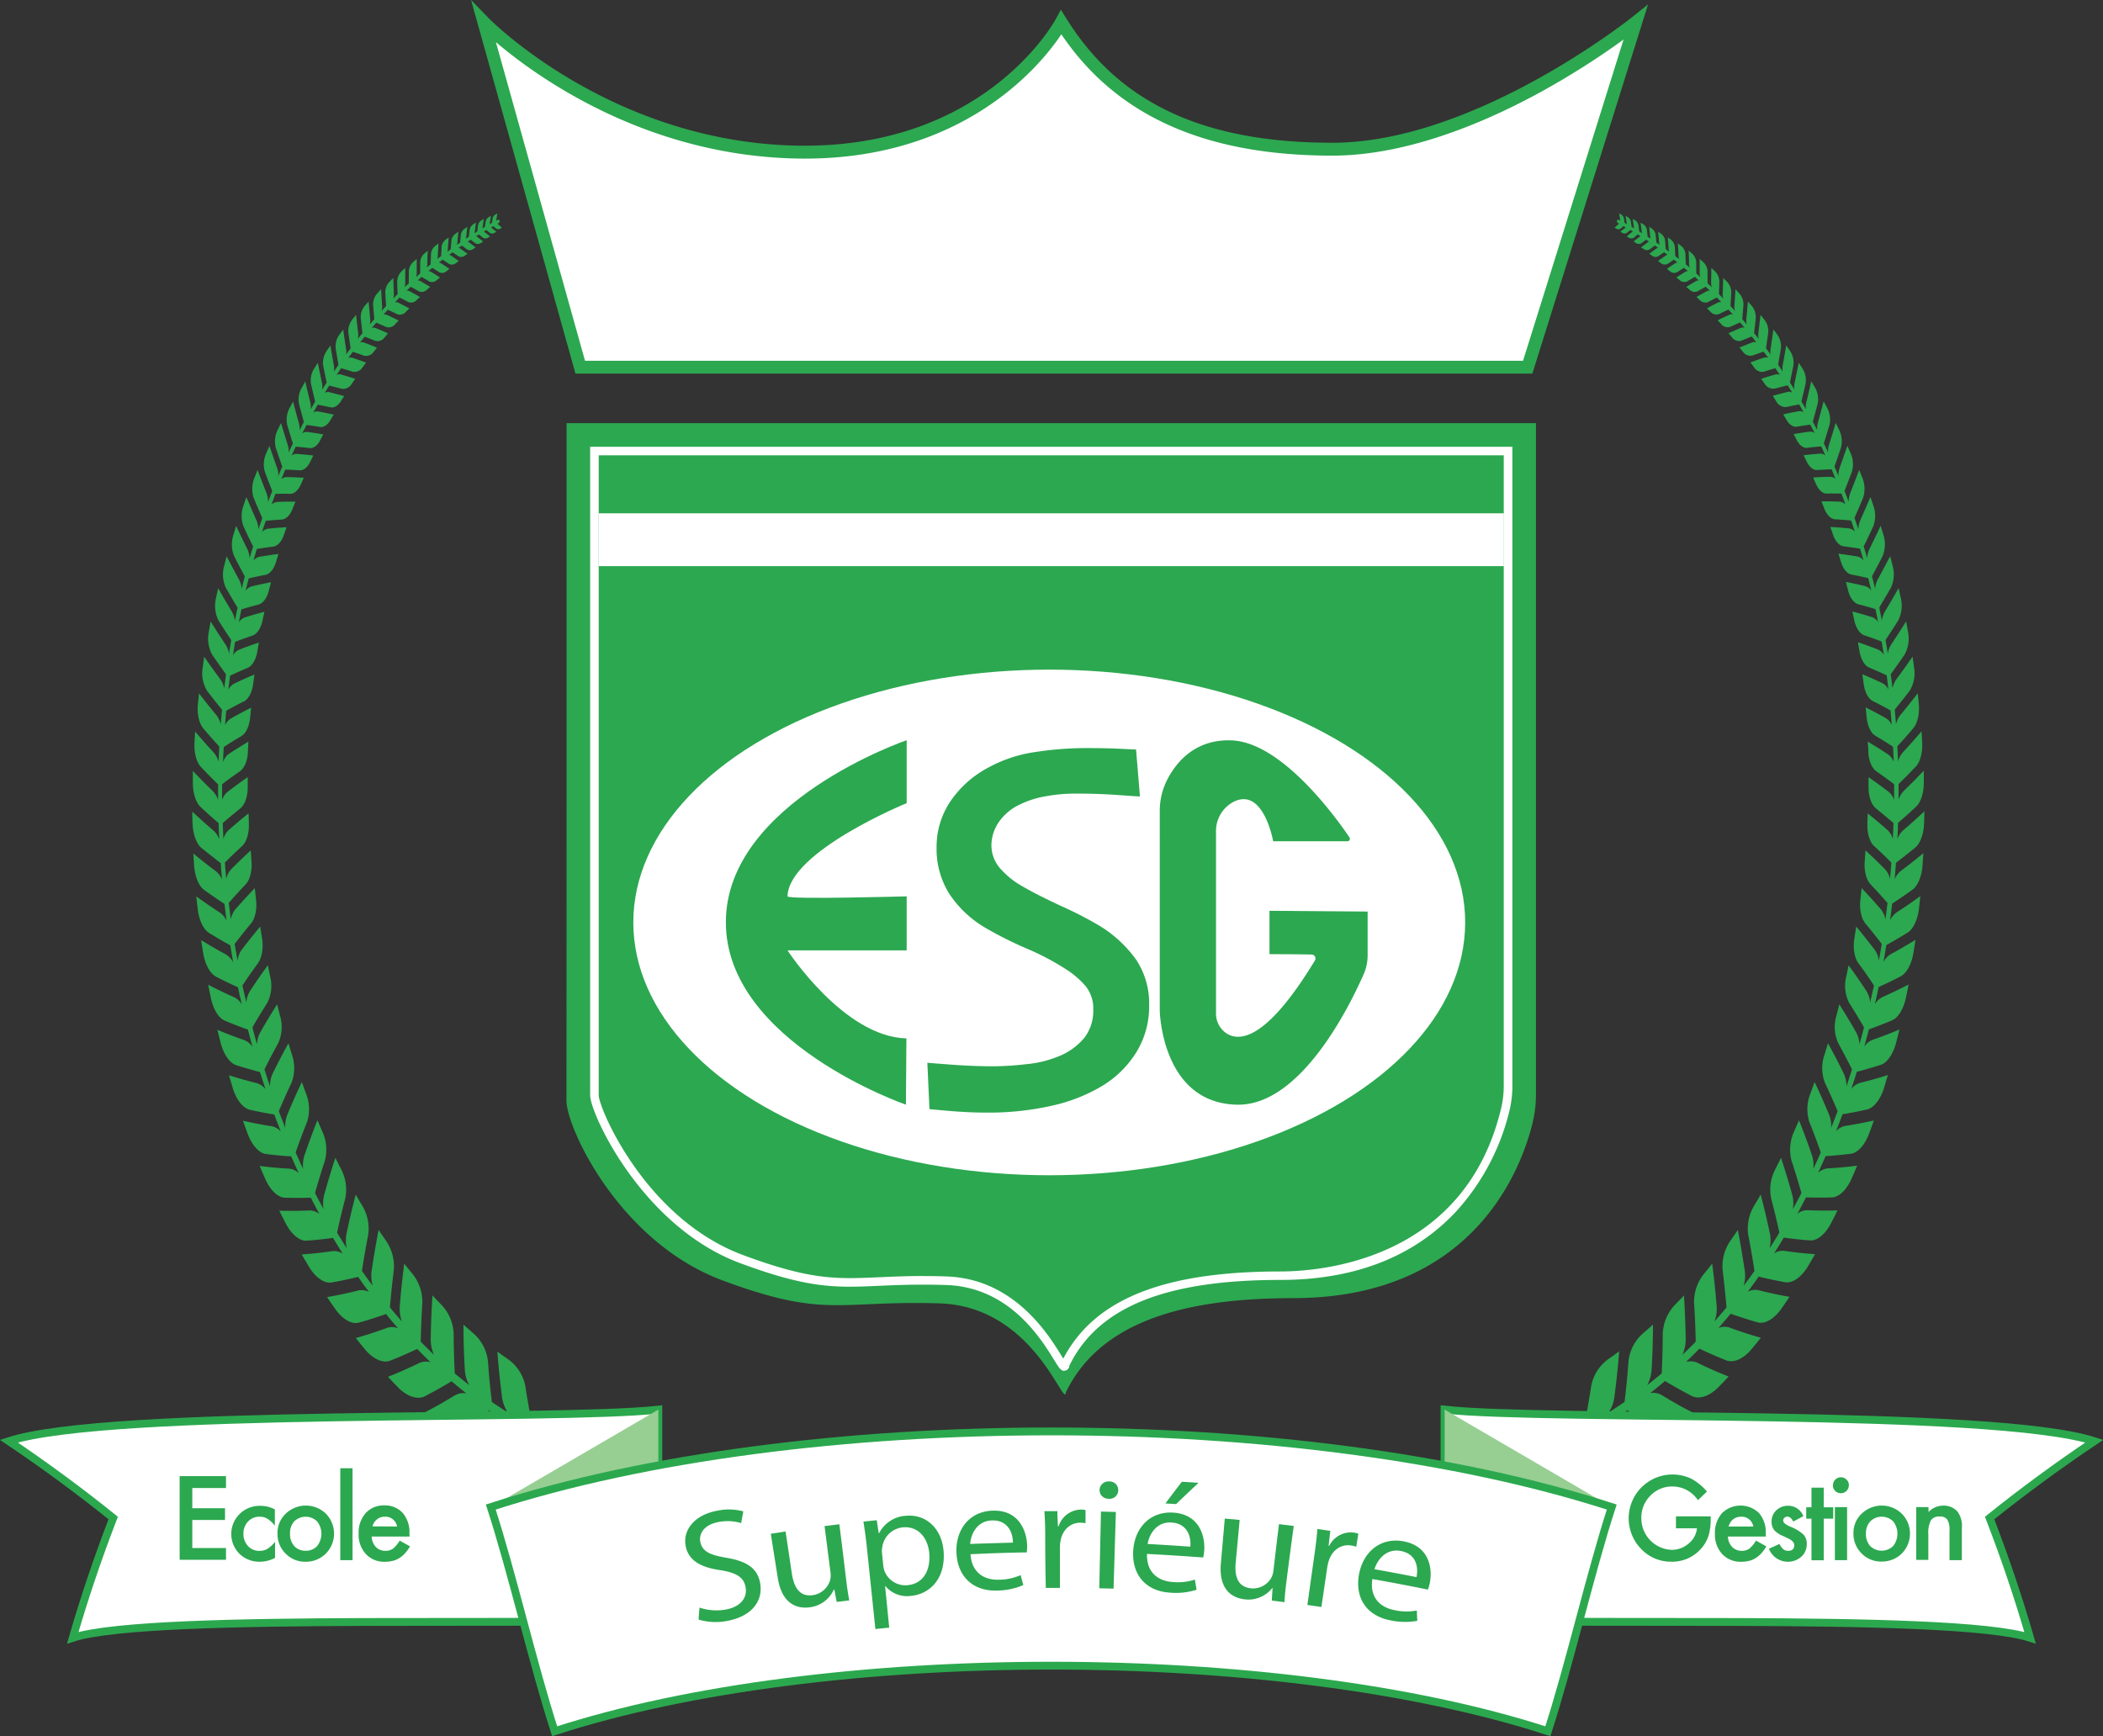 <svg xmlns="http://www.w3.org/2000/svg" viewBox="0 0 537.21 443.56"><rect x="0" y="0" width="537.21" height="443.56" fill="#333333" stroke="none"/><defs><style>.cls-1{fill:#2ca850;}.cls-2,.cls-3{fill:#fff;}.cls-3{stroke:#2ba84e;stroke-miterlimit:10;stroke-width:2px;}.cls-4{fill:#97cf93;}</style></defs><title>Asset 2</title><g id="Layer_2" data-name="Layer 2"><g id="logo-esg"><path class="cls-1" d="M412.37,357.12a9.29,9.29,0,0,1-1.44,3.74q2.06-1.31,4.06-2.68.64-5.22,1-10.37a11.11,11.11,0,0,1,3.83-7.26q1.23-1.05,2.43-2.13,0,5.77-.36,11.68a9.36,9.36,0,0,1-1.12,3.79q1.88-1.49,3.71-3,.25-5.13.27-10.16a11.35,11.35,0,0,1,3.21-7.46c.75-.76,1.49-1.53,2.21-2.31q.36,5.61.44,11.36a9.59,9.59,0,0,1-.83,3.8q1.72-1.63,3.39-3.34-.1-5-.42-9.89a11.42,11.42,0,0,1,2.63-7.57c.67-.81,1.34-1.64,2-2.48q.7,5.42,1.15,11a9.28,9.28,0,0,1-.56,3.78c1-1.18,2.07-2.38,3.07-3.6q-.42-4.85-1-9.55a11.49,11.49,0,0,1,2.09-7.62c.61-.87,1.21-1.74,1.8-2.62q1,5.19,1.79,10.55a9.31,9.31,0,0,1-.3,3.73q1.41-1.87,2.76-3.81-.71-4.65-1.59-9.17a11.33,11.33,0,0,1,1.58-7.61c.54-.9,1.07-1.81,1.6-2.72.86,3.28,1.65,6.64,2.37,10.05a9.09,9.09,0,0,1-.08,3.66c.84-1.31,1.67-2.64,2.47-4-.64-3-1.34-5.88-2.09-8.74a11.27,11.27,0,0,1,1.11-7.55c.48-.93.95-1.87,1.42-2.81q1.53,4.67,2.88,9.53a8.78,8.78,0,0,1,.13,3.57q1.13-2,2.19-4.12-1.2-4.22-2.53-8.27a11.07,11.07,0,0,1,.67-7.45c.42-1,.83-1.91,1.24-2.87,1.16,2.92,2.28,5.91,3.33,9a8.39,8.39,0,0,1,.32,3.46c.66-1.4,1.3-2.8,1.92-4.22q-1.39-4-2.92-7.79a10.76,10.76,0,0,1,.28-7.3c.36-1,.71-1.94,1.06-2.91q1.94,4.08,3.72,8.4a7.87,7.87,0,0,1,.5,3.33c.57-1.42,1.12-2.85,1.66-4.28q-1.57-3.74-3.26-7.29a10.42,10.42,0,0,1-.1-7.13c.31-1,.61-2,.9-2.93q2.1,3.79,4.06,7.81a7.55,7.55,0,0,1,.66,3.19q.72-2.14,1.41-4.32-1.72-3.46-3.55-6.78a10,10,0,0,1-.43-6.92c.25-1,.5-1.95.74-2.93q2.22,3.5,4.34,7.22a7,7,0,0,1,.8,3c.4-1.44.8-2.88,1.17-4.33-1.23-2.14-2.5-4.23-3.79-6.26a9.59,9.59,0,0,1-.75-6.69c.21-1,.41-1.95.6-2.92q2.34,3.19,4.58,6.62a6.53,6.53,0,0,1,.92,2.89c.33-1.44.65-2.88,1-4.32-1.3-2-2.64-3.88-4-5.74-1.05-1.44-1.44-3.94-1-6.44l.45-2.9c1.62,1.94,3.22,4,4.78,6a6.05,6.05,0,0,1,1,2.72c.26-1.43.51-2.85.74-4.28q-2.06-2.7-4.17-5.23c-1.08-1.31-1.57-3.7-1.28-6.17.11-.95.21-1.91.31-2.86,1.67,1.75,3.32,3.56,4.95,5.45a5.82,5.82,0,0,1,1.12,2.56q.29-2.12.54-4.23c-1.42-1.62-2.85-3.2-4.3-4.71-1.12-1.18-1.7-3.47-1.52-5.9.07-.94.13-1.87.19-2.81q2.56,2.34,5.06,4.88a5.33,5.33,0,0,1,1.21,2.39c.13-1.38.25-2.77.35-4.15q-2.18-2.19-4.4-4.22c-1.14-1.05-1.8-3.23-1.73-5.61,0-.92.06-1.83.07-2.75,1.74,1.38,3.45,2.82,5.15,4.33a4.87,4.87,0,0,1,1.28,2.22c.07-1.36.13-2.71.17-4.07-1.48-1.29-3-2.54-4.47-3.73-1.16-.93-1.89-3-1.91-5.32,0-.89,0-1.79,0-2.68,1.74,1.2,3.48,2.47,5.2,3.8a4.52,4.52,0,0,1,1.34,2q0-2,0-4c-1.49-1.14-3-2.23-4.51-3.27-1.17-.81-2-2.76-2.08-5,0-.87-.09-1.73-.14-2.6q2.63,1.55,5.23,3.28a4.06,4.06,0,0,1,1.38,1.88c0-1.29-.09-2.57-.15-3.85q-2.25-1.49-4.53-2.82c-1.17-.7-2-2.53-2.22-4.72-.08-.84-.16-1.68-.25-2.52,1.75.87,3.5,1.8,5.23,2.79a3.83,3.83,0,0,1,1.43,1.71q-.13-1.86-.3-3.72c-1.5-.85-3-1.64-4.52-2.4-1.17-.59-2.08-2.3-2.35-4.42l-.33-2.43q2.61,1.08,5.2,2.32a3.46,3.46,0,0,1,1.45,1.56c-.13-1.2-.28-2.4-.43-3.6-1.5-.7-3-1.36-4.49-2-1.17-.48-2.11-2.08-2.46-4.12-.13-.78-.27-1.56-.41-2.34q2.58.86,5.16,1.88a3.25,3.25,0,0,1,1.47,1.4c-.18-1.16-.37-2.31-.56-3.46-1.48-.57-3-1.11-4.45-1.6-1.15-.39-2.13-1.88-2.55-3.83-.15-.75-.32-1.5-.49-2.25q2.55.66,5.1,1.47a3,3,0,0,1,1.48,1.24c-.22-1.1-.44-2.21-.67-3.31-1.46-.45-2.92-.87-4.38-1.24-1.14-.3-2.15-1.68-2.62-3.55l-.56-2.15q2.51.47,5,1.08a2.79,2.79,0,0,1,1.48,1.1c-.25-1.06-.51-2.11-.77-3.16-1.44-.34-2.87-.64-4.3-.91-1.12-.22-2.15-1.49-2.68-3.27-.21-.68-.41-1.37-.63-2.05q2.46.3,4.92.72a2.63,2.63,0,0,1,1.48,1c-.28-1-.57-2-.87-3-1.4-.24-2.81-.44-4.21-.61-1.09-.13-2.14-1.3-2.72-3-.22-.66-.45-1.31-.68-1.95,1.6.08,3.2.21,4.81.38a2.5,2.5,0,0,1,1.46.83c-.31-1-.62-1.9-.95-2.85-1.37-.14-2.74-.24-4.1-.32-1.07-.06-2.13-1.13-2.75-2.74l-.73-1.84c1.56,0,3.12,0,4.69.08a2.35,2.35,0,0,1,1.44.7c-.34-.92-.69-1.85-1-2.77-1.28,0-2.56-.06-3.84,0-1,0-2-.94-2.68-2.41-.24-.57-.49-1.13-.74-1.69,1.46-.1,2.93-.16,4.4-.18a2.1,2.1,0,0,1,1.34.54c-.34-.81-.68-1.63-1-2.44-1.24,0-2.48.09-3.72.17-1,.05-2-.8-2.67-2.18l-.78-1.6c1.42-.17,2.84-.31,4.27-.41a2,2,0,0,1,1.3.44l-1.08-2.29c-1.2.1-2.39.22-3.59.36-.94.11-2-.66-2.66-2-.26-.51-.53-1-.8-1.5,1.36-.24,2.74-.45,4.12-.63a1.92,1.92,0,0,1,1.26.35l-1.11-2.14c-1.16.16-2.31.33-3.45.53-.91.15-1.93-.53-2.64-1.76-.27-.47-.55-.93-.83-1.4,1.32-.3,2.64-.56,4-.81a1.8,1.8,0,0,1,1.22.27l-1.14-2c-1.11.21-2.21.43-3.31.68a2.71,2.71,0,0,1-2.6-1.56c-.28-.44-.56-.88-.85-1.32,1.27-.34,2.54-.67,3.81-1a1.69,1.69,0,0,1,1.17.18c-.38-.62-.77-1.24-1.16-1.86-1.05.26-2.11.53-3.16.81A2.56,2.56,0,0,1,450.75,98l-.85-1.22c1.21-.39,2.43-.76,3.65-1.11a1.61,1.61,0,0,1,1.11.12c-.38-.58-.77-1.15-1.16-1.72-1,.29-2,.59-3,.91A2.44,2.44,0,0,1,448,93.73l-.86-1.14c1.16-.42,2.32-.83,3.49-1.22a1.62,1.62,0,0,1,1.06.06q-.57-.81-1.17-1.59c-.95.32-1.91.65-2.86,1a2.33,2.33,0,0,1-2.45-1c-.28-.36-.57-.71-.86-1.06,1.1-.45,2.21-.89,3.33-1.31a1.5,1.5,0,0,1,1,0c-.39-.5-.79-1-1.19-1.49-.9.34-1.8.7-2.7,1.07a2.23,2.23,0,0,1-2.39-.91l-.86-1c1.05-.47,2.1-.94,3.17-1.38a1.47,1.47,0,0,1,.95,0c-.38-.46-.77-.92-1.17-1.37-.85.36-1.7.74-2.55,1.12a2.11,2.11,0,0,1-2.32-.78l-.84-.89q1.49-.75,3-1.44a1.34,1.34,0,0,1,.89-.06c-.38-.42-.76-.84-1.15-1.25-.8.37-1.6.76-2.4,1.15a2,2,0,0,1-2.24-.66l-.83-.82c.94-.51,1.88-1,2.83-1.48a1.45,1.45,0,0,1,.83-.09L438.58,76c-.75.38-1.5.77-2.24,1.17a1.92,1.92,0,0,1-2.16-.55l-.81-.75c.88-.51,1.77-1,2.67-1.49a1.22,1.22,0,0,1,.76-.12l-1.09-1c-.7.39-1.4.78-2.09,1.18a1.83,1.83,0,0,1-2.06-.46l-.8-.68c.83-.51,1.67-1,2.51-1.5a1.23,1.23,0,0,1,.69-.14l-1-.93L431,71.88a1.73,1.73,0,0,1-2-.37l-.77-.62c.77-.51,1.56-1,2.34-1.48a1.19,1.19,0,0,1,.62-.16l-1-.83c-.6.37-1.2.74-1.79,1.13a1.65,1.65,0,0,1-1.86-.29l-.74-.57c.72-.49,1.45-1,2.18-1.45a1.14,1.14,0,0,1,.54-.17l-.95-.74L426,67.42a1.57,1.57,0,0,1-1.76-.22l-.71-.52,2-1.41a1.1,1.1,0,0,1,.47-.16l-.9-.66-1.48,1a1.44,1.44,0,0,1-1.65-.16l-.67-.46,1.87-1.36a1.11,1.11,0,0,1,.39-.16l-.83-.59-1.34,1a1.36,1.36,0,0,1-1.54-.12l-.63-.41,1.72-1.3a1.17,1.17,0,0,1,.32-.15l-.77-.51-1.19.9a1.24,1.24,0,0,1-1.42-.07l-.59-.37,1.56-1.22a.91.91,0,0,1,.26-.13l-.72-.45c-.35.27-.7.54-1,.82a1.18,1.18,0,0,1-1.31,0l-.54-.32,1.42-1.14a.57.57,0,0,1,.19-.1l-.66-.4-.9.73a1.05,1.05,0,0,1-1.18,0l-.5-.28,1.27-1,.13-.07-.6-.35-.76.63a.93.93,0,0,1-1.05,0l-.45-.24,1.12-1,.07,0-.23-.13a.64.64,0,0,1-.36-.68l0,0c.07-.23.34-.29.61-.14l.24.12a.32.32,0,0,1,0-.09l-.3-1.73.46.25a1.52,1.52,0,0,1,.76,1l.18,1.16.61.34a.84.84,0,0,1-.05-.17c-.1-.65-.2-1.3-.31-1.95l.51.29a1.7,1.7,0,0,1,.84,1.15c.06.46.13.92.2,1.38l.66.39a1.11,1.11,0,0,1-.07-.26c-.1-.72-.2-1.44-.31-2.17l.56.33a1.88,1.88,0,0,1,.9,1.3c.08.53.14,1.06.21,1.59l.73.45a1.43,1.43,0,0,1-.09-.34c-.1-.8-.2-1.6-.31-2.39l.61.37a2.14,2.14,0,0,1,1,1.45c.07.6.14,1.2.2,1.8l.78.51a1.6,1.6,0,0,1-.1-.42c-.09-.88-.19-1.75-.29-2.62l.65.43a2.28,2.28,0,0,1,1,1.59c.07.68.13,1.35.19,2l.84.58a1.87,1.87,0,0,1-.12-.52c-.08-.94-.17-1.89-.27-2.83.23.16.47.31.7.48a2.47,2.47,0,0,1,1.07,1.75c.07.75.12,1.49.18,2.23l.9.66a2.27,2.27,0,0,1-.15-.61c-.07-1-.14-2-.23-3.06l.74.53A2.75,2.75,0,0,1,427.83,63c.05.82.09,1.63.14,2.44l1,.75a2.71,2.71,0,0,1-.17-.71c-.05-1.09-.11-2.19-.18-3.28l.78.59a2.93,2.93,0,0,1,1.14,2.09c0,.88.07,1.77.1,2.65l1,.84a3,3,0,0,1-.17-.81q0-1.75-.12-3.51l.81.66A3.21,3.21,0,0,1,433.3,67c0,1,0,1.91,0,2.86l1.05.93a3,3,0,0,1-.17-.91c0-1.24,0-2.48,0-3.72l.83.72a3.47,3.47,0,0,1,1.18,2.45q0,1.53,0,3.06l1.1,1a3.31,3.31,0,0,1-.18-1c0-1.31.05-2.62.05-3.94l.86.8a3.67,3.67,0,0,1,1.18,2.63c0,1.09-.07,2.18-.11,3.26.38.38.76.76,1.13,1.15a3.7,3.7,0,0,1-.17-1.11c.07-1.38.12-2.76.15-4.15l.89.88a3.9,3.9,0,0,1,1.16,2.81c-.06,1.16-.13,2.31-.2,3.46l1.16,1.26a3.42,3.42,0,0,1-.16-1.21q.15-2.16.27-4.35l.9,1a4.17,4.17,0,0,1,1.14,3c-.09,1.22-.2,2.44-.31,3.65l1.18,1.38a4,4,0,0,1-.14-1.31c.15-1.51.29-3,.41-4.55l.91,1a4.48,4.48,0,0,1,1.1,3.2c-.13,1.29-.28,2.57-.43,3.84.4.49.8,1,1.19,1.49a4,4,0,0,1-.1-1.4c.19-1.57.38-3.15.54-4.74.31.38.62.75.92,1.13a4.68,4.68,0,0,1,1.06,3.4c-.18,1.34-.37,2.68-.57,4,.4.53.79,1.06,1.18,1.6a4.08,4.08,0,0,1,0-1.47c.25-1.63.49-3.27.71-4.92l.92,1.21a5.09,5.09,0,0,1,1,3.6c-.23,1.41-.47,2.8-.72,4.18l1.18,1.73a4.32,4.32,0,0,1,0-1.56c.31-1.68.61-3.38.89-5.09.31.43.61.87.91,1.31a5.32,5.32,0,0,1,.93,3.8c-.28,1.46-.58,2.9-.88,4.34l1.17,1.86a4.78,4.78,0,0,1,0-1.65q.56-2.61,1.08-5.25l.9,1.41a5.6,5.6,0,0,1,.84,4c-.34,1.51-.69,3-1.06,4.48.39.67.78,1.34,1.16,2a5,5,0,0,1,.08-1.74c.45-1.78.87-3.58,1.28-5.4l.9,1.52a5.92,5.92,0,0,1,.73,4.2c-.4,1.55-.81,3.09-1.24,4.61.38.71.76,1.43,1.13,2.15a4.93,4.93,0,0,1,.14-1.82c.52-1.82,1-3.67,1.5-5.53l.87,1.62a6.25,6.25,0,0,1,.62,4.4c-.47,1.59-.95,3.17-1.44,4.72.37.77.73,1.53,1.09,2.31a5.49,5.49,0,0,1,.21-1.9q.9-2.79,1.73-5.65c.29.58.57,1.16.85,1.74a6.54,6.54,0,0,1,.49,4.59q-.81,2.43-1.65,4.82c.35.81.7,1.63,1,2.45a5.56,5.56,0,0,1,.28-2q1-2.83,2-5.74c.28.61.55,1.23.82,1.85a6.88,6.88,0,0,1,.34,4.78q-.92,2.47-1.88,4.89c.37.93.72,1.85,1.07,2.79a6.08,6.08,0,0,1,.36-2.16q1.2-3,2.32-6c.27.67.54,1.35.8,2a7.4,7.4,0,0,1,.19,5.14c-.71,1.73-1.45,3.44-2.19,5.13.33,1,.65,1.91,1,2.87a6,6,0,0,1,.46-2.21c.89-2,1.75-4,2.6-6,.25.71.5,1.43.74,2.14a7.63,7.63,0,0,1,0,5.32c-.8,1.74-1.61,3.46-2.45,5.15.31,1,.6,2,.89,3a6.15,6.15,0,0,1,.55-2.26q1.49-3,2.89-6l.69,2.26a8,8,0,0,1-.19,5.48c-.89,1.75-1.79,3.46-2.71,5.15.27,1.05.53,2.11.79,3.18a6.27,6.27,0,0,1,.65-2.3c1.09-2,2.15-4,3.2-6,.21.79.41,1.59.61,2.38a8.17,8.17,0,0,1-.4,5.64c-1,1.73-2,3.43-3,5.1.23,1.11.46,2.22.68,3.34a6.21,6.21,0,0,1,.77-2.33q1.77-2.92,3.5-6l.54,2.49a8.4,8.4,0,0,1-.63,5.78q-1.61,2.57-3.25,5c.2,1.15.39,2.31.58,3.48a6.17,6.17,0,0,1,.87-2.34q1.94-2.88,3.81-5.89c.16.87.32,1.74.46,2.61a8.53,8.53,0,0,1-.86,5.89q-1.74,2.53-3.53,5c.16,1.2.31,2.41.45,3.62a6.25,6.25,0,0,1,1-2.35q2.08-2.81,4.13-5.76c.13.91.25,1.81.37,2.72a8.65,8.65,0,0,1-1.12,6q-1.87,2.46-3.81,4.81c.12,1.25.22,2.5.32,3.75a6.36,6.36,0,0,1,1.1-2.34c1.51-1.81,3-3.67,4.46-5.59l.27,2.82c.22,2.46-.34,4.86-1.39,6.08q-2,2.39-4.09,4.64c.07,1.29.13,2.59.17,3.89a6.14,6.14,0,0,1,1.23-2.32q2.42-2.61,4.78-5.39c.06,1,.11,2,.16,2.92.13,2.55-.54,5-1.66,6.14q-2.18,2.28-4.37,4.43c0,1.33,0,2.67,0,4a5.85,5.85,0,0,1,1.35-2.28q2.56-2.48,5.1-5.14c0,1,0,2,0,3,0,2.62-.75,5.05-1.95,6.17q-2.31,2.16-4.65,4.18c0,1.37-.09,2.73-.15,4.1a5.7,5.7,0,0,1,1.47-2.22q2.73-2.32,5.42-4.85c0,1-.05,2.07-.08,3.11-.09,2.69-1,5.13-2.25,6.16q-2.46,2-4.93,3.89c-.1,1.41-.21,2.8-.33,4.2a5.48,5.48,0,0,1,1.6-2.15q2.88-2.15,5.73-4.51c-.07,1.06-.14,2.12-.22,3.18-.2,2.77-1.23,5.19-2.56,6.14q-2.58,1.86-5.19,3.56c-.16,1.43-.34,2.85-.53,4.27a5.43,5.43,0,0,1,1.73-2.07q3-1.93,6-4.11l-.36,3.25c-.33,2.82-1.49,5.21-2.89,6.07q-2.71,1.68-5.44,3.18c-.23,1.45-.48,2.89-.74,4.33a5.33,5.33,0,0,1,1.85-2c2.12-1.14,4.23-2.37,6.34-3.67-.17,1.1-.34,2.2-.52,3.3-.46,2.86-1.74,5.21-3.21,6-1.9,1-3.79,1.9-5.69,2.76-.3,1.46-.62,2.92-.95,4.37a5,5,0,0,1,2-1.84q3.31-1.47,6.62-3.18c-.22,1.11-.44,2.23-.68,3.34-.6,2.9-2,5.19-3.55,5.82-2,.84-3.95,1.6-5.92,2.3-.38,1.47-.77,2.93-1.18,4.39a4.73,4.73,0,0,1,2.1-1.7q3.44-1.19,6.88-2.64c-.28,1.13-.56,2.25-.85,3.37-.76,2.91-2.31,5.13-3.9,5.64q-3.07,1-6.13,1.78c-.46,1.47-.93,2.92-1.42,4.38a4.53,4.53,0,0,1,2.22-1.54q3.56-.87,7.12-2c-.33,1.13-.68,2.25-1,3.37-.92,2.92-2.61,5-4.25,5.41q-3.18.72-6.33,1.23-.81,2.18-1.66,4.34a4.32,4.32,0,0,1,2.33-1.35q3.65-.56,7.34-1.39c-.4,1.12-.8,2.24-1.22,3.35-1.08,2.9-2.92,4.92-4.61,5.13q-3.26.42-6.5.62c-.62,1.44-1.27,2.86-1.93,4.28a4.28,4.28,0,0,1,2.44-1.15q3.75-.19,7.55-.69c-.47,1.11-.94,2.22-1.43,3.32-1.26,2.87-3.24,4.75-5,4.79-2.23.07-4.44.07-6.64,0q-1.08,2.11-2.2,4.18a4.06,4.06,0,0,1,2.54-.92q3.82.18,7.71.06c-.53,1.09-1.08,2.18-1.64,3.25-1.44,2.82-3.57,4.54-5.33,4.41-2.27-.16-4.53-.39-6.76-.71q-1.21,2.06-2.49,4.05a4,4,0,0,1,2.64-.67c2.59.39,5.2.67,7.85.85-.61,1.07-1.23,2.12-1.86,3.17-1.65,2.74-3.92,4.28-5.7,4q-3.47-.6-6.85-1.44-1.37,2-2.79,3.87a4,4,0,0,1,2.73-.4q3.92,1,7.95,1.7c-.69,1-1.39,2.05-2.1,3.05-1.84,2.63-4.26,4-6.06,3.46-2.33-.65-4.63-1.39-6.9-2.2-1,1.24-2.05,2.46-3.1,3.66a4.09,4.09,0,0,1,2.81-.12q3.94,1.46,8,2.6c-.77,1-1.55,1.94-2.34,2.9-2.06,2.5-4.63,3.61-6.44,2.89q-3.5-1.38-6.9-3c-1.12,1.15-2.26,2.29-3.42,3.4a4.19,4.19,0,0,1,2.88.19q3.93,1.92,8,3.53c-.85.92-1.71,1.82-2.59,2.72-2.28,2.33-5,3.2-6.8,2.26-2.33-1.2-4.61-2.48-6.86-3.84-1.23,1.06-2.49,2.09-3.76,3.09a4.46,4.46,0,0,1,2.94.52c2.6,1.6,5.26,3.11,8,4.5-.95.85-1.9,1.68-2.86,2.5-2.51,2.14-5.37,2.72-7.16,1.56q-3.47-2.24-6.78-4.7c-1.35.94-2.72,1.86-4.11,2.74a4.71,4.71,0,0,1,3,.86q3.84,2.91,7.88,5.5c-1,.77-2.07,1.51-3.13,2.24-2.75,1.91-5.75,2.18-7.51.79q-3.4-2.69-6.65-5.58a110.6,110.6,0,0,1-13.82,6.42c-.68.27-1.3,0-1.39-.54l-.06-.35a1.53,1.53,0,0,1,1.06-1.47,110.15,110.15,0,0,0,13.63-6.28q1.08-5.25,1.87-10.48a10.91,10.91,0,0,1,4.5-7c.89-.62,1.78-1.25,2.65-1.9Q413.16,351.12,412.37,357.12Z"/><path class="cls-1" d="M128.27,357.12a9.29,9.29,0,0,0,1.44,3.74q-2.06-1.31-4.06-2.68-.65-5.22-1-10.37a11.07,11.07,0,0,0-3.83-7.26q-1.23-1.05-2.43-2.13,0,5.77.36,11.68a9.36,9.36,0,0,0,1.12,3.79q-1.87-1.49-3.71-3-.25-5.13-.27-10.16a11.35,11.35,0,0,0-3.21-7.46c-.75-.76-1.48-1.53-2.21-2.31q-.36,5.61-.44,11.36a9.59,9.59,0,0,0,.83,3.8c-1.15-1.09-2.27-2.2-3.39-3.34q.11-5,.42-9.89a11.42,11.42,0,0,0-2.63-7.57c-.67-.81-1.34-1.64-2-2.48q-.7,5.42-1.15,11a9.28,9.28,0,0,0,.56,3.78c-1-1.18-2.07-2.38-3.07-3.6q.42-4.85,1-9.55a11.49,11.49,0,0,0-2.09-7.62c-.61-.87-1.21-1.74-1.8-2.62q-1,5.19-1.79,10.55a9.31,9.31,0,0,0,.3,3.73q-1.41-1.87-2.76-3.81.7-4.65,1.59-9.17a11.33,11.33,0,0,0-1.58-7.61c-.54-.9-1.07-1.81-1.6-2.72-.86,3.28-1.65,6.64-2.37,10.05a9.09,9.09,0,0,0,.08,3.66c-.84-1.31-1.67-2.64-2.47-4,.64-3,1.34-5.88,2.09-8.74a11.27,11.27,0,0,0-1.11-7.55c-.48-.93-.95-1.87-1.42-2.81q-1.53,4.67-2.88,9.53a8.78,8.78,0,0,0-.13,3.57q-1.12-2-2.19-4.12,1.2-4.22,2.53-8.27a11.07,11.07,0,0,0-.67-7.45c-.42-1-.83-1.91-1.24-2.87q-1.74,4.38-3.33,9a8.39,8.39,0,0,0-.32,3.46c-.66-1.4-1.3-2.8-1.92-4.22q1.39-4,2.92-7.79a10.76,10.76,0,0,0-.28-7.3c-.36-1-.71-1.94-1.06-2.91q-1.94,4.08-3.72,8.4a8,8,0,0,0-.5,3.33c-.57-1.42-1.12-2.85-1.66-4.28q1.58-3.74,3.26-7.29a10.42,10.42,0,0,0,.1-7.13c-.31-1-.61-2-.9-2.93q-2.1,3.79-4.06,7.81a7.55,7.55,0,0,0-.66,3.19q-.72-2.14-1.41-4.32,1.72-3.46,3.55-6.78a10,10,0,0,0,.44-6.92c-.26-1-.51-1.95-.75-2.93q-2.22,3.5-4.34,7.22a7,7,0,0,0-.8,3c-.4-1.44-.8-2.88-1.17-4.33,1.23-2.14,2.5-4.23,3.79-6.26a9.59,9.59,0,0,0,.75-6.69c-.21-1-.4-1.95-.6-2.92q-2.34,3.19-4.58,6.62a6.53,6.53,0,0,0-.92,2.89c-.33-1.44-.65-2.88-1-4.32,1.3-2,2.64-3.88,4-5.74,1-1.44,1.44-3.94,1-6.44l-.45-2.9q-2.43,2.91-4.78,6a6.05,6.05,0,0,0-1,2.72c-.26-1.43-.51-2.85-.74-4.28q2.05-2.7,4.17-5.23c1.09-1.31,1.57-3.7,1.28-6.17-.11-.95-.21-1.91-.31-2.86-1.67,1.75-3.32,3.56-5,5.45a5.82,5.82,0,0,0-1.12,2.56q-.28-2.12-.54-4.23c1.42-1.62,2.85-3.2,4.3-4.71,1.12-1.18,1.7-3.47,1.52-5.9-.07-.94-.13-1.87-.19-2.81-1.71,1.56-3.39,3.19-5.06,4.88a5.33,5.33,0,0,0-1.21,2.39c-.13-1.38-.24-2.77-.35-4.15q2.18-2.19,4.4-4.22c1.14-1.05,1.8-3.23,1.73-5.61,0-.92-.05-1.83-.07-2.75q-2.6,2.07-5.15,4.33a4.87,4.87,0,0,0-1.28,2.22c-.07-1.36-.12-2.71-.17-4.07,1.48-1.29,3-2.54,4.47-3.73,1.16-.93,1.89-3,1.91-5.32,0-.89,0-1.79,0-2.68-1.74,1.2-3.48,2.47-5.2,3.8a4.52,4.52,0,0,0-1.34,2q0-2,0-4c1.49-1.14,3-2.23,4.51-3.27,1.17-.81,2-2.76,2.08-5,0-.87.09-1.73.14-2.6q-2.62,1.55-5.23,3.28A4.13,4.13,0,0,0,57,194.72c0-1.29.09-2.57.15-3.85,1.51-1,3-1.93,4.53-2.82,1.17-.7,2-2.53,2.22-4.72.08-.84.16-1.68.25-2.52-1.75.87-3.5,1.8-5.23,2.79a3.83,3.83,0,0,0-1.43,1.71q.13-1.86.3-3.72c1.5-.85,3-1.64,4.52-2.4,1.17-.59,2.08-2.3,2.35-4.42l.33-2.43q-2.61,1.08-5.2,2.32a3.52,3.52,0,0,0-1.45,1.56c.13-1.2.28-2.4.43-3.6,1.5-.7,3-1.36,4.49-2,1.17-.48,2.11-2.08,2.46-4.12q.19-1.17.42-2.34-2.6.86-5.17,1.88a3.19,3.19,0,0,0-1.46,1.4c.17-1.16.36-2.31.55-3.46,1.48-.57,3-1.11,4.45-1.6,1.15-.39,2.13-1.88,2.55-3.83.16-.75.32-1.5.49-2.25q-2.55.66-5.1,1.47A3,3,0,0,0,61,159c.22-1.1.44-2.21.67-3.31,1.46-.45,2.92-.87,4.38-1.24,1.14-.3,2.15-1.68,2.62-3.55l.56-2.15q-2.51.47-5,1.08a2.79,2.79,0,0,0-1.48,1.1c.25-1.06.51-2.11.77-3.16,1.44-.34,2.87-.64,4.31-.91,1.11-.22,2.14-1.49,2.67-3.27.21-.68.41-1.37.63-2.05q-2.46.3-4.92.72a2.66,2.66,0,0,0-1.48,1c.28-1,.57-2,.87-3,1.4-.24,2.81-.44,4.21-.61,1.09-.13,2.14-1.3,2.72-3,.22-.66.45-1.31.68-1.95-1.6.08-3.2.21-4.81.38a2.5,2.5,0,0,0-1.46.83c.31-1,.62-1.9.95-2.85,1.37-.14,2.74-.24,4.1-.32,1.07-.06,2.13-1.13,2.75-2.74l.73-1.84c-1.56,0-3.12,0-4.69.08a2.35,2.35,0,0,0-1.44.7c.35-.92.69-1.85,1-2.77,1.28,0,2.56-.06,3.84,0,1,0,2-.94,2.68-2.41.24-.57.49-1.13.74-1.69-1.46-.1-2.93-.16-4.4-.18a2.1,2.1,0,0,0-1.34.54c.34-.81.68-1.63,1-2.44,1.24,0,2.48.09,3.72.17,1,.05,2-.8,2.67-2.18l.78-1.6c-1.41-.17-2.84-.31-4.27-.41a2,2,0,0,0-1.3.44l1.08-2.29c1.2.1,2.4.22,3.59.36.94.11,2-.66,2.66-2,.26-.51.53-1,.8-1.5-1.36-.24-2.74-.45-4.12-.63a1.92,1.92,0,0,0-1.26.35l1.11-2.14c1.16.16,2.31.33,3.45.53.91.15,1.93-.53,2.64-1.76l.83-1.4c-1.32-.3-2.64-.56-4-.81a1.8,1.8,0,0,0-1.22.27l1.14-2c1.11.21,2.21.43,3.31.68.87.19,1.88-.42,2.61-1.56.27-.44.56-.88.84-1.32-1.27-.34-2.54-.67-3.81-1a1.69,1.69,0,0,0-1.17.18c.38-.62.77-1.24,1.16-1.86,1,.26,2.11.53,3.16.81A2.56,2.56,0,0,0,89.89,98l.85-1.22c-1.21-.39-2.42-.76-3.65-1.11a1.61,1.61,0,0,0-1.11.12c.38-.58.77-1.15,1.16-1.72,1,.29,2,.59,3,.91a2.44,2.44,0,0,0,2.52-1.21l.86-1.14c-1.16-.42-2.32-.83-3.49-1.22a1.62,1.62,0,0,0-1.06.06q.57-.81,1.17-1.59c.95.32,1.91.65,2.86,1a2.33,2.33,0,0,0,2.45-1l.86-1.06c-1.1-.45-2.21-.89-3.33-1.31a1.5,1.5,0,0,0-1,0c.39-.5.79-1,1.19-1.49.9.34,1.81.7,2.7,1.07a2.23,2.23,0,0,0,2.39-.91l.86-1c-1-.47-2.1-.94-3.17-1.38a1.47,1.47,0,0,0-1,0c.38-.46.77-.92,1.17-1.37.85.36,1.7.74,2.55,1.12a2.11,2.11,0,0,0,2.32-.78l.84-.89q-1.49-.75-3-1.44a1.34,1.34,0,0,0-.89-.06c.38-.42.76-.84,1.15-1.25.8.37,1.6.76,2.4,1.15a2,2,0,0,0,2.24-.66l.83-.82c-.94-.51-1.88-1-2.83-1.48a1.45,1.45,0,0,0-.83-.09L102.06,76c.75.38,1.5.77,2.24,1.17a1.92,1.92,0,0,0,2.16-.55l.81-.75c-.88-.51-1.77-1-2.67-1.49a1.21,1.21,0,0,0-.76-.12l1.09-1c.7.39,1.4.78,2.09,1.18a1.83,1.83,0,0,0,2.06-.46l.8-.68c-.83-.51-1.67-1-2.51-1.5a1.23,1.23,0,0,0-.69-.14l1-.93,1.94,1.16a1.73,1.73,0,0,0,2-.37l.77-.62c-.77-.51-1.56-1-2.34-1.48a1.19,1.19,0,0,0-.62-.16l1-.83c.59.37,1.19.74,1.78,1.13a1.65,1.65,0,0,0,1.86-.29l.74-.57c-.72-.49-1.45-1-2.18-1.45a1.14,1.14,0,0,0-.54-.17l1-.74,1.63,1.09a1.57,1.57,0,0,0,1.76-.22l.71-.52-2-1.41a1.1,1.1,0,0,0-.47-.16l.9-.66,1.48,1a1.44,1.44,0,0,0,1.65-.16l.67-.46-1.87-1.36a1,1,0,0,0-.39-.16l.83-.59,1.34,1a1.36,1.36,0,0,0,1.54-.12l.63-.41-1.72-1.3a1.05,1.05,0,0,0-.32-.15l.77-.51,1.19.9a1.26,1.26,0,0,0,1.43-.07l.58-.37-1.56-1.22a.91.91,0,0,0-.26-.13l.72-.45c.35.27.7.54,1,.82a1.18,1.18,0,0,0,1.31,0l.54-.32-1.42-1.14a.57.57,0,0,0-.19-.1l.66-.4.9.73a1.05,1.05,0,0,0,1.18,0l.5-.28-1.27-1-.13-.07.6-.35.76.63a.93.93,0,0,0,1,0l.45-.24-1.12-1-.07,0,.23-.13a.64.64,0,0,0,.36-.68v0c-.08-.23-.35-.29-.62-.14l-.24.12a.32.32,0,0,0,0-.09l.3-1.73-.46.25a1.52,1.52,0,0,0-.76,1l-.18,1.16-.61.34a.84.84,0,0,0,.05-.17c.1-.65.2-1.3.31-1.95l-.51.29a1.66,1.66,0,0,0-.83,1.15l-.21,1.38-.66.39a1.11,1.11,0,0,0,.07-.26c.1-.72.2-1.44.31-2.17l-.56.33a1.88,1.88,0,0,0-.9,1.3c-.08.53-.14,1.06-.21,1.59l-.72.45a1.4,1.4,0,0,0,.08-.34c.1-.8.2-1.6.31-2.39l-.61.37a2.14,2.14,0,0,0-1,1.45c-.07.6-.14,1.2-.2,1.8l-.78.51a1.6,1.6,0,0,0,.1-.42c.09-.88.19-1.75.3-2.62l-.66.43a2.28,2.28,0,0,0-1,1.59c-.07.68-.13,1.35-.19,2l-.84.58a1.87,1.87,0,0,0,.12-.52c.09-.94.17-1.89.27-2.83l-.7.48a2.47,2.47,0,0,0-1.07,1.75l-.18,2.23-.9.66a2.27,2.27,0,0,0,.15-.61c.07-1,.14-2,.23-3.06l-.74.53A2.75,2.75,0,0,0,112.81,63c0,.82-.09,1.63-.14,2.44l-1,.75a3.14,3.14,0,0,0,.16-.71c.05-1.09.11-2.19.18-3.28l-.78.59a2.93,2.93,0,0,0-1.14,2.09c0,.88-.07,1.77-.1,2.65l-1,.84a3,3,0,0,0,.17-.81q0-1.75.12-3.51l-.81.66A3.21,3.21,0,0,0,107.34,67c0,1,0,1.91,0,2.86l-1.06.93a3,3,0,0,0,.17-.91c0-1.24,0-2.48,0-3.72l-.84.72a3.47,3.47,0,0,0-1.18,2.45q0,1.53,0,3.06l-1.1,1a3.31,3.31,0,0,0,.18-1c0-1.31,0-2.62,0-3.94l-.86.8a3.71,3.71,0,0,0-1.18,2.63c0,1.09.07,2.18.11,3.26-.38.38-.76.76-1.13,1.15a3.7,3.7,0,0,0,.17-1.11c-.06-1.38-.11-2.76-.15-4.15-.3.29-.59.58-.88.88a3.87,3.87,0,0,0-1.17,2.81c.06,1.16.13,2.31.21,3.46l-1.17,1.26a3.42,3.42,0,0,0,.16-1.21q-.15-2.16-.27-4.35l-.9,1a4.17,4.17,0,0,0-1.14,3c.09,1.22.2,2.44.31,3.65l-1.18,1.38a4,4,0,0,0,.14-1.31c-.15-1.51-.29-3-.41-4.55l-.91,1a4.48,4.48,0,0,0-1.1,3.2c.13,1.29.28,2.57.43,3.84-.4.49-.8,1-1.19,1.49a4.23,4.23,0,0,0,.11-1.4c-.2-1.57-.39-3.15-.55-4.74-.31.38-.62.75-.92,1.13A4.73,4.73,0,0,0,89,85c.18,1.34.37,2.68.57,4-.4.53-.79,1.06-1.18,1.6a4.08,4.08,0,0,0,0-1.47c-.25-1.63-.49-3.27-.71-4.92l-.92,1.21a5,5,0,0,0-1,3.6c.22,1.41.46,2.8.71,4.18l-1.18,1.73a4.32,4.32,0,0,0,0-1.56c-.31-1.68-.61-3.38-.89-5.09l-.91,1.31a5.32,5.32,0,0,0-.93,3.8c.28,1.46.58,2.9.88,4.34l-1.17,1.86a4.54,4.54,0,0,0,0-1.65q-.55-2.61-1.08-5.25l-.9,1.41a5.6,5.6,0,0,0-.84,4c.34,1.51.69,3,1.06,4.48-.39.67-.78,1.34-1.16,2a5,5,0,0,0-.08-1.74c-.45-1.78-.87-3.58-1.28-5.4L77.12,99a5.92,5.92,0,0,0-.73,4.2c.4,1.55.81,3.09,1.24,4.61-.38.71-.75,1.43-1.13,2.15a4.93,4.93,0,0,0-.14-1.82c-.52-1.82-1-3.67-1.5-5.53L74,104.19a6.25,6.25,0,0,0-.62,4.4c.47,1.59.95,3.17,1.44,4.72-.37.77-.73,1.53-1.09,2.31a5.26,5.26,0,0,0-.21-1.9c-.6-1.86-1.17-3.74-1.73-5.65-.29.58-.57,1.16-.85,1.74a6.54,6.54,0,0,0-.49,4.59q.81,2.43,1.66,4.82c-.36.81-.71,1.63-1,2.45a5.56,5.56,0,0,0-.28-2q-1-2.83-2-5.74c-.28.61-.55,1.23-.81,1.85a6.83,6.83,0,0,0-.35,4.78q.91,2.47,1.88,4.89c-.37.93-.72,1.85-1.07,2.79a6.08,6.08,0,0,0-.36-2.16q-1.2-3-2.32-6c-.27.67-.54,1.35-.8,2a7.4,7.4,0,0,0-.19,5.14c.71,1.73,1.45,3.44,2.19,5.13-.33,1-.65,1.91-1,2.87a6,6,0,0,0-.46-2.21c-.89-2-1.75-4-2.6-6-.25.71-.5,1.43-.74,2.14a7.69,7.69,0,0,0,0,5.32c.8,1.74,1.61,3.46,2.45,5.15-.31,1-.6,2-.88,3a6.36,6.36,0,0,0-.56-2.26q-1.48-3-2.89-6l-.69,2.26a8,8,0,0,0,.19,5.48c.89,1.75,1.79,3.46,2.71,5.15-.27,1.05-.53,2.11-.79,3.18a6.27,6.27,0,0,0-.65-2.3c-1.09-2-2.15-4-3.2-6-.21.79-.41,1.59-.61,2.38a8.17,8.17,0,0,0,.4,5.64c1,1.73,2,3.43,3,5.1-.23,1.11-.46,2.22-.68,3.34a6.21,6.21,0,0,0-.77-2.33q-1.77-2.92-3.5-6l-.54,2.49a8.4,8.4,0,0,0,.63,5.78q1.61,2.57,3.25,5c-.2,1.15-.39,2.31-.58,3.48a6,6,0,0,0-.87-2.34q-1.94-2.88-3.81-5.89c-.16.87-.32,1.74-.46,2.61a8.53,8.53,0,0,0,.86,5.89q1.74,2.53,3.53,5c-.16,1.2-.31,2.41-.45,3.62a6.25,6.25,0,0,0-1-2.35q-2.09-2.81-4.13-5.76c-.13.91-.25,1.81-.37,2.72a8.65,8.65,0,0,0,1.12,6q1.88,2.46,3.81,4.81c-.12,1.25-.22,2.5-.32,3.75a6.36,6.36,0,0,0-1.1-2.34c-1.51-1.81-3-3.67-4.46-5.59L50.54,180c-.22,2.46.34,4.86,1.39,6.08q2,2.39,4.09,4.64c-.07,1.29-.13,2.59-.17,3.89a6.14,6.14,0,0,0-1.23-2.32q-2.41-2.61-4.78-5.39c-.06,1-.11,2-.16,2.92-.13,2.55.54,5,1.66,6.14q2.17,2.28,4.37,4.43c0,1.33,0,2.67,0,4a5.85,5.85,0,0,0-1.35-2.28q-2.57-2.48-5.1-5.14c0,1,0,2,0,3,0,2.62.76,5.05,1.95,6.17q2.31,2.16,4.65,4.18c0,1.37.09,2.73.16,4.1a5.83,5.83,0,0,0-1.48-2.22c-1.82-1.55-3.62-3.17-5.42-4.85,0,1,0,2.07.08,3.11.09,2.69,1,5.13,2.25,6.16q2.46,2,4.93,3.89c.1,1.41.21,2.8.33,4.2a5.57,5.57,0,0,0-1.59-2.15q-2.9-2.15-5.74-4.51c.07,1.06.14,2.12.22,3.18.2,2.77,1.23,5.19,2.56,6.14q2.58,1.86,5.19,3.56c.16,1.43.34,2.85.53,4.27a5.43,5.43,0,0,0-1.73-2.07q-3-1.93-6-4.11c.11,1.08.23,2.17.36,3.25.32,2.82,1.48,5.21,2.88,6.07,1.81,1.12,3.63,2.18,5.44,3.18.24,1.45.48,2.89.74,4.33a5.33,5.33,0,0,0-1.85-2c-2.12-1.14-4.23-2.37-6.34-3.67.17,1.1.34,2.2.52,3.3.46,2.86,1.74,5.21,3.21,6,1.9,1,3.79,1.9,5.69,2.76.3,1.46.62,2.92,1,4.37a5,5,0,0,0-2-1.84q-3.31-1.47-6.62-3.18c.22,1.11.45,2.23.68,3.34.6,2.9,2,5.19,3.55,5.82,2,.84,3.95,1.6,5.92,2.3.38,1.47.77,2.93,1.18,4.39a4.73,4.73,0,0,0-2.1-1.7q-3.44-1.19-6.88-2.64c.28,1.13.56,2.25.85,3.37.76,2.91,2.31,5.13,3.9,5.64q3.07,1,6.13,1.78c.46,1.47.93,2.92,1.42,4.38a4.53,4.53,0,0,0-2.22-1.54c-2.36-.58-4.74-1.26-7.12-2,.33,1.13.68,2.25,1,3.37.92,2.92,2.61,5,4.25,5.41q3.18.72,6.33,1.23.81,2.18,1.66,4.34a4.32,4.32,0,0,0-2.33-1.35q-3.64-.56-7.34-1.39c.4,1.12.8,2.24,1.22,3.35,1.08,2.9,2.92,4.92,4.61,5.13,2.18.28,4.34.49,6.5.62.62,1.44,1.27,2.86,1.93,4.28a4.28,4.28,0,0,0-2.44-1.15q-3.75-.19-7.55-.69c.47,1.11.94,2.22,1.43,3.32,1.26,2.87,3.24,4.75,5,4.79,2.23.07,4.44.07,6.64,0q1.08,2.11,2.2,4.18a4.06,4.06,0,0,0-2.54-.92q-3.83.18-7.71.06c.54,1.09,1.08,2.18,1.64,3.25,1.44,2.82,3.57,4.54,5.33,4.41,2.27-.16,4.53-.39,6.76-.71q1.22,2.06,2.49,4.05a4,4,0,0,0-2.64-.67c-2.59.39-5.2.67-7.85.85.61,1.07,1.24,2.12,1.86,3.17,1.65,2.74,3.92,4.28,5.7,4q3.46-.6,6.85-1.44,1.36,2,2.79,3.87a4,4,0,0,0-2.73-.4q-3.92,1-8,1.7c.69,1,1.39,2.05,2.1,3.05,1.84,2.63,4.26,4,6.06,3.46,2.33-.65,4.63-1.39,6.9-2.2,1,1.24,2,2.46,3.1,3.66a4.09,4.09,0,0,0-2.81-.12q-3.94,1.46-8,2.6c.77,1,1.54,1.94,2.33,2.9,2.06,2.5,4.63,3.61,6.44,2.89q3.5-1.38,6.9-3c1.12,1.15,2.26,2.29,3.42,3.4a4.19,4.19,0,0,0-2.88.19q-3.93,1.92-8,3.53c.85.92,1.72,1.82,2.59,2.72,2.28,2.33,5,3.2,6.8,2.26q3.5-1.8,6.86-3.84,1.86,1.59,3.76,3.09a4.46,4.46,0,0,0-2.94.52c-2.6,1.6-5.26,3.11-8,4.5,1,.85,1.9,1.68,2.86,2.5,2.51,2.14,5.37,2.72,7.16,1.56q3.47-2.24,6.78-4.7c1.35.94,2.72,1.86,4.11,2.74a4.71,4.71,0,0,0-3,.86q-3.84,2.91-7.88,5.5c1,.77,2.08,1.51,3.13,2.24,2.75,1.91,5.75,2.18,7.51.79q3.41-2.69,6.65-5.58a110.6,110.6,0,0,0,13.82,6.42c.68.27,1.31,0,1.39-.54l.06-.35a1.51,1.51,0,0,0-1.06-1.47,110.15,110.15,0,0,1-13.63-6.28q-1.08-5.25-1.87-10.48a10.91,10.91,0,0,0-4.5-7c-.89-.62-1.78-1.25-2.65-1.9Q127.48,351.12,128.27,357.12Z"/><path class="cls-2" d="M148.2,93.81H390.25L417.8,5.75s-40.21,32.36-77.45,32.36S283,24.79,271.09,5.75c0,0-17.88,33.87-67,33.12S123.62,5.75,123.62,5.75Z"/><path class="cls-1" d="M391.44,95.45H147L120.33,0l4.46,4.6c.3.32,31.42,31.89,79.29,32.62l1.57,0c46.44,0,63.83-31.94,64-32.26L271,2.49l1.49,2.38c13.49,21.56,35.07,31.6,67.89,31.6,36.25,0,76-31.69,76.44-32L421,1.11Zm-242-3.28H389.06l25.67-82.06a201.69,201.69,0,0,1-20.91,13.26c-13.59,7.48-33.89,16.39-53.47,16.39-32.48,0-55.16-10.14-69.23-31C266,16.49,246.1,41.16,204,40.51c-38.92-.6-67.06-21-77.32-29.75Z"/><path class="cls-1" d="M144.73,108.11H392.36V279.66a31.49,31.49,0,0,1-1,7.79c-3.14,12.24-15.66,44.08-60.75,44.2-24.84,0-48.92,4.52-58.33,24.08-.38,4.52-8.09-22-32.29-22.74-26-.79-29.05,3.93-55.4-5.86s-39.89-39-39.89-45.95C144.74,262.4,144.73,108.11,144.73,108.11Z"/><path class="cls-2" d="M271.83,350.23c-.84,0-1.38-.88-2.6-2.85-3.44-5.57-11.49-18.59-27.6-19.08-7.21-.22-12.46,0-17.1.21-11.08.48-17.76.77-35.47-5.8-25-9.28-38.31-38.22-38.31-42.89V114.14H386.34V277.39a27.26,27.26,0,0,1-.74,6.33A58.64,58.64,0,0,1,372,309.48C361.17,321.07,346.07,327,327.08,327c-29.5,0-46.64,7-53.92,21.92a1.32,1.32,0,0,1-1.33,1.28Zm-36-24.21c1.81,0,3.74,0,5.84.09,17.3.52,26.09,14.76,29.4,20.12l.55.88c7.92-15.19,25.59-22.27,55.43-22.27,10.89,0,47.16-3.12,56.4-41.63a24.52,24.52,0,0,0,.68-5.82V116.33H152.94V279.82c0,3.15,11.82,31.53,36.88,40.83,17.29,6.43,23.81,6.14,34.61,5.67C227.76,326.18,231.41,326,235.85,326Z"/><rect class="cls-2" x="152.94" y="131.14" width="231.22" height="13.5"/><path class="cls-3" d="M369,360.14v53.19c21,2.67,129.18-1.54,149.58,5.1q-4.44-15.35-10.33-30.6Q521,377.59,535,368.19C509.25,359.84,395.61,363.06,369,360.14Z"/><polygon class="cls-4" points="411.72 385.03 369.04 360.14 369.04 382.08 411.72 385.03"/><path class="cls-3" d="M168.17,360.14v53.19c-21,2.67-129.17-1.54-149.58,5.1q4.44-15.35,10.33-30.6Q16.21,377.59,2.26,368.19C28,359.84,141.6,363.06,168.17,360.14Z"/><polygon class="cls-4" points="125.49 385.03 168.17 360.14 168.17 382.08 125.49 385.03"/><path class="cls-3" d="M141.69,442.3c68.72-22.33,185-22.33,253.71,0,5.44-16.74,10.88-40.53,16.32-57.27-79.32-25.77-207-25.77-286.35,0C130.81,401.77,136.25,425.56,141.69,442.3Z"/><ellipse class="cls-2" cx="268.03" cy="235.67" rx="106.25" ry="64.59"/><path class="cls-1" d="M231.61,189.11v16.08S201.46,217.53,201.17,229c.29.86,30.44,0,30.44,0V242.8H201.17s14.36,22.11,30.37,22.49l-.12,16.94s-46-15.88-46-46.61S231.61,189.11,231.61,189.11Z"/><path class="cls-1" d="M344.23,214.93h-19s-2.45-14-10.17-10.05a8.4,8.4,0,0,0-4.43,7.54v46.45A6.05,6.05,0,0,0,313.3,264c3.36,2.19,10.28,1.69,22.57-18.58a1,1,0,0,0-.85-1.55c-3.41-.09-10.73-.09-10.73-.09V232.69l25.07.2v11.23a11.93,11.93,0,0,1-1,4.75c-3.52,8-16.05,33.7-32.36,33.36-19.35-.4-19.74-24.08-19.74-24.08V207.22a17.52,17.52,0,0,1,1.93-8.07c2.32-4.47,7.09-10.27,16.23-10,13.05.32,27.18,20.15,30.33,24.84A.63.63,0,0,1,344.23,214.93Z"/><path class="cls-1" d="M293.54,256.88a22.15,22.15,0,0,1-3.25,11.93,26.15,26.15,0,0,1-8.51,8.49,43,43,0,0,1-13.08,5.19A73.2,73.2,0,0,1,252,284.25q-4.44,0-9.19-.4c-3.16-.27-5-.44-5.38-.5l-.54-11.84c.54.07,2.63.23,6.28.5s7.27.41,10.88.41a78.18,78.18,0,0,0,8.13-.54,28.27,28.27,0,0,0,8.23-2A16.24,16.24,0,0,0,277.1,265a11.25,11.25,0,0,0,2.17-7,9.1,9.1,0,0,0-1.9-6,22.68,22.68,0,0,0-5.24-4.48,65.54,65.54,0,0,0-9.89-5.19,96.59,96.59,0,0,1-10.53-5.29,28,28,0,0,1-9.26-8.76,21.52,21.52,0,0,1-3.2-11.74,20.75,20.75,0,0,1,3.66-12,27,27,0,0,1,9.82-8.58,35.28,35.28,0,0,1,11.81-3.84,86.82,86.82,0,0,1,12.54-1c3.68,0,6.69.06,9.05.18s3.71.18,4.07.18l1,12c-.42,0-2.28-.12-5.57-.36s-6.89-.37-10.82-.37a41.94,41.94,0,0,0-7.92.73,23.74,23.74,0,0,0-6.39,2.07,13.3,13.3,0,0,0-5.56,4.79,10.56,10.56,0,0,0-1.68,5.42,9,9,0,0,0,2.35,6.24,21.75,21.75,0,0,0,5.53,4.42q3.71,2.17,10.14,5.15a95.55,95.55,0,0,1,9.32,4.79,31.73,31.73,0,0,1,9.65,8.86A20.12,20.12,0,0,1,293.54,256.88Z"/><path class="cls-1" d="M57.73,380.17H49.12v5.16h8.36v3H49.12v7.17h8.61v3H45.89V377.13H57.73Z"/><path class="cls-1" d="M70.21,385.63v4.16A7.41,7.41,0,0,0,68.29,388a3.66,3.66,0,0,0-2-.5,3.88,3.88,0,0,0-2.93,1.23,4.35,4.35,0,0,0-1.17,3.1A4.46,4.46,0,0,0,63.36,395a3.78,3.78,0,0,0,2.9,1.22,4,4,0,0,0,2-.48,7.9,7.9,0,0,0,2-1.84V398a8.2,8.2,0,0,1-3.81,1,7.3,7.3,0,0,1-5.25-2,7.17,7.17,0,0,1,0-10.19,7.23,7.23,0,0,1,5.25-2.09A7.84,7.84,0,0,1,70.21,385.63Z"/><path class="cls-1" d="M70.89,391.72a6.73,6.73,0,0,1,2.1-5,7.39,7.39,0,0,1,10.26,0,7.26,7.26,0,0,1,0,10.18A7.16,7.16,0,0,1,78.05,399a6.88,6.88,0,0,1-5.1-2.09A7,7,0,0,1,70.89,391.72Zm3.2.06A4.58,4.58,0,0,0,75.17,395a3.84,3.84,0,0,0,2.94,1.19A3.8,3.8,0,0,0,81,395a5.07,5.07,0,0,0,0-6.31,4.18,4.18,0,0,0-5.84,0A4.37,4.37,0,0,0,74.09,391.78Z"/><path class="cls-1" d="M90.06,375.11v23.48H86.93V375.11Z"/><path class="cls-1" d="M104.64,392.56h-9.7A4.14,4.14,0,0,0,96,395.21a3.3,3.3,0,0,0,2.46,1,3.21,3.21,0,0,0,1.93-.55,8,8,0,0,0,1.71-2.06l2.64,1.47a10.87,10.87,0,0,1-1.29,1.79,7.45,7.45,0,0,1-1.46,1.22,5.59,5.59,0,0,1-1.69.7,8,8,0,0,1-2,.23,6.37,6.37,0,0,1-4.86-2,7.32,7.32,0,0,1-1.83-5.2,7.54,7.54,0,0,1,1.77-5.2,6.17,6.17,0,0,1,4.76-2,6.06,6.06,0,0,1,4.72,1.91,7.49,7.49,0,0,1,1.73,5.24ZM101.43,390a3,3,0,0,0-3.15-2.5,3.12,3.12,0,0,0-1.07.17,3,3,0,0,0-.91.5,3.16,3.16,0,0,0-.71.79,3.62,3.62,0,0,0-.44,1Z"/><path class="cls-1" d="M428.12,387.41H437v.71a14.64,14.64,0,0,1-.57,4.28,9.08,9.08,0,0,1-1.87,3.23,9.75,9.75,0,0,1-7.61,3.36,10.44,10.44,0,0,1-7.71-3.25,11.2,11.2,0,0,1,12.7-18,13.52,13.52,0,0,1,4.1,3.33l-2.3,2.21a7.84,7.84,0,0,0-6.44-3.51,7.67,7.67,0,0,0-5.71,2.35,7.83,7.83,0,0,0-2.31,5.78,8.05,8.05,0,0,0,7.78,8.06,6.5,6.5,0,0,0,4.3-1.61,5.75,5.75,0,0,0,2.13-3.89h-5.36Z"/><path class="cls-1" d="M451.09,392.56h-9.7a4.08,4.08,0,0,0,1.08,2.65,3.3,3.3,0,0,0,2.46,1,3.19,3.19,0,0,0,1.93-.55,8,8,0,0,0,1.71-2.06l2.64,1.47a10.31,10.31,0,0,1-1.29,1.79,6.91,6.91,0,0,1-1.46,1.22,5.64,5.64,0,0,1-1.68.7,8.1,8.1,0,0,1-2,.23,6.39,6.39,0,0,1-4.87-2,7.32,7.32,0,0,1-1.83-5.2,7.5,7.5,0,0,1,1.78-5.2,6.77,6.77,0,0,1,9.48-.05,7.49,7.49,0,0,1,1.72,5.24ZM447.88,390a3,3,0,0,0-3.16-2.5,3.16,3.16,0,0,0-1.07.17A3.06,3.06,0,0,0,442,389a3.62,3.62,0,0,0-.44,1Z"/><path class="cls-1" d="M460.67,387.36l-2.59,1.37c-.41-.83-.91-1.25-1.51-1.25a1,1,0,0,0-.74.29.93.93,0,0,0-.31.73c0,.52.6,1,1.81,1.54a10.69,10.69,0,0,1,3.35,2,3.43,3.43,0,0,1,.86,2.44,4.28,4.28,0,0,1-1.44,3.28,5.19,5.19,0,0,1-8.22-2.08l2.67-1.23a5.29,5.29,0,0,0,.85,1.23,1.89,1.89,0,0,0,1.36.53c1.06,0,1.58-.48,1.58-1.44,0-.56-.4-1.08-1.22-1.56l-.94-.46-1-.46a5.85,5.85,0,0,1-1.92-1.33,3.3,3.3,0,0,1-.71-2.18,3.85,3.85,0,0,1,1.21-2.92,4.22,4.22,0,0,1,3-1.16A4.12,4.12,0,0,1,460.67,387.36Z"/><path class="cls-1" d="M465.87,388v10.62h-3.13V388H461.4v-2.92h1.34v-5h3.13v5h2.43V388Z"/><path class="cls-1" d="M468.24,379.42a2,2,0,0,1,2-2,2,2,0,0,1,1.45.59,1.93,1.93,0,0,1,.6,1.43,2,2,0,0,1-.6,1.45,1.93,1.93,0,0,1-1.43.6,2,2,0,0,1-2.05-2.06Zm3.6,5.63v13.54h-3.12V385.05Z"/><path class="cls-1" d="M473.46,391.72a6.73,6.73,0,0,1,2.1-5,7.38,7.38,0,0,1,10.25,0,7.23,7.23,0,0,1,0,10.18,7.15,7.15,0,0,1-5.18,2.05,6.88,6.88,0,0,1-5.1-2.09A7,7,0,0,1,473.46,391.72Zm3.19.06a4.59,4.59,0,0,0,1.09,3.21,4.21,4.21,0,0,0,5.86,0,5.07,5.07,0,0,0,0-6.31,4.17,4.17,0,0,0-5.83,0A4.38,4.38,0,0,0,476.65,391.78Z"/><path class="cls-1" d="M489.5,385.05h3.14v1.25a5.15,5.15,0,0,1,3.7-1.63,4.68,4.68,0,0,1,3.68,1.49,6.1,6.1,0,0,1,1.14,4.13v8.3H498V391a5,5,0,0,0-.56-2.77,2.24,2.24,0,0,0-2-.78,2.42,2.42,0,0,0-2.21,1,7.06,7.06,0,0,0-.64,3.55v6.53H489.5Z"/><path class="cls-1" d="M178.7,410.72a13.57,13.57,0,0,0,6.77.48c3.65-.69,5.47-2.93,5-5.65-.44-2.51-2.2-3.69-6.29-4.37-4.91-.68-8.25-2.33-9-6.1-.87-4.16,2.25-8.05,8-9.11a14.2,14.2,0,0,1,6.7.16c-.19,1-.37,2-.55,3a12.09,12.09,0,0,0-5.75-.29c-4,.74-5.05,3.24-4.69,5.06.5,2.51,2.49,3.38,6.69,4.09,5.15.86,8,2.67,8.62,6.62.69,4.17-1.87,8.26-8.35,9.49a15.5,15.5,0,0,1-7.38-.31C178.49,412.78,178.6,411.75,178.7,410.72Z"/><path class="cls-1" d="M216.15,403.59c.24,2,.5,3.77.8,5.29l-3.21.39c-.21-1-.41-2.1-.61-3.15H213a7.73,7.73,0,0,1-6.12,4.51c-3.11.44-7.11-.66-8.19-7.46q-.9-5.65-1.79-11.32l3.77-.58q.81,5.37,1.61,10.74c.55,3.68,2.08,6,5.39,5.52a5.39,5.39,0,0,0,4.39-3.86,5.13,5.13,0,0,0,.1-1.85l-1.53-11.93,3.78-.47Q215.31,396.51,216.15,403.59Z"/><path class="cls-1" d="M221.41,395.08c-.26-2.49-.56-4.5-.85-6.34l3.41-.35c.16,1.11.33,2.22.5,3.33h.09a8.22,8.22,0,0,1,7-4.47c5.07-.42,9.13,3.35,9.5,9.3.43,7-3.73,10.78-8.42,11.18a7.18,7.18,0,0,1-6.45-2.5h-.09l1.05,10.6-3.53.36Zm4.21,4.83a7.35,7.35,0,0,0,.31,1.43,5.73,5.73,0,0,0,5.89,3.65c3.86-.33,5.88-3.55,5.57-8-.28-3.92-2.71-7.12-6.71-6.78a5.89,5.89,0,0,0-5.28,4.91,5.62,5.62,0,0,0-.11,1.48Z"/><path class="cls-1" d="M247.91,397.08c.34,4.81,3.59,6.63,7.25,6.51a14,14,0,0,0,5.56-1.17l.68,2.54a17.27,17.27,0,0,1-6.64,1.4c-6.15.22-10.06-3.5-10.42-9.41s3.1-10.79,9.22-11c6.86-.23,8.76,5.41,8.82,9a12.44,12.44,0,0,1-.1,1.66Q255.1,396.73,247.91,397.08Zm10.84-3c0-2.27-1.13-5.78-5.4-5.63-3.84.15-5.35,3.56-5.52,6Q253.29,394.26,258.75,394.12Z"/><path class="cls-1" d="M267,392.2c0-2.31-.08-4.3-.22-6.12l3.33,0c0,1.29.09,2.57.13,3.85h.18a6.12,6.12,0,0,1,5.79-4.26,4.38,4.38,0,0,1,1.08.13c0,1.12,0,2.24,0,3.36a6.11,6.11,0,0,0-1.29-.13c-2.67,0-4.57,1.88-5.07,4.55a9,9,0,0,0-.17,1.66v10.45l-3.61,0Q267,398.94,267,392.2Z"/><path class="cls-1" d="M285.65,380.78a2.19,2.19,0,0,1-2.5,2.12,2.22,2.22,0,0,1-2.27-2.24,2.26,2.26,0,0,1,2.47-2.17A2.19,2.19,0,0,1,285.65,380.78Zm-4.84,25q.22-9.79.43-19.6l3.81.1q-.3,9.8-.59,19.59Z"/><path class="cls-1" d="M293,397c-.14,4.82,2.93,6.95,6.58,7.18a14.06,14.06,0,0,0,5.65-.62c.14.86.29,1.73.43,2.59a17.14,17.14,0,0,1-6.75.75c-6.14-.37-9.67-4.46-9.45-10.38s4.12-10.43,10.24-10.07c6.85.44,8.2,6.23,7.91,9.82a13.53,13.53,0,0,1-.26,1.64Q300.16,397.38,293,397Zm11.07-1.89c.21-2.26-.56-5.86-4.83-6.13-3.83-.22-5.67,3-6.08,5.48Q298.6,394.76,304.05,395.15Zm2.09-16.26c-1.93,1.79-3.83,3.6-5.72,5.42l-2.73-.16q2.07-2.79,4.19-5.55Z"/><path class="cls-1" d="M328.63,404c-.26,2-.44,3.78-.51,5.32l-3.21-.39c0-1.07.11-2.14.17-3.21H325a7.75,7.75,0,0,1-7,2.89c-3.13-.33-6.73-2.36-6.13-9.22q.51-5.72,1-11.42l3.8.35-1,10.81c-.36,3.71.57,6.31,3.88,6.66a5.35,5.35,0,0,0,5.19-2.67,5.16,5.16,0,0,0,.55-1.78q.7-6,1.42-11.94l3.78.46Q329.52,396.9,328.63,404Z"/><path class="cls-1" d="M335.84,396.71c.32-2.28.55-4.25.68-6.08l3.3.48c-.14,1.27-.29,2.55-.43,3.82l.17,0a6.14,6.14,0,0,1,6.38-3.36,3.82,3.82,0,0,1,1.05.29l-.54,3.32a6,6,0,0,0-1.26-.33c-2.64-.42-4.8,1.18-5.7,3.75a10.33,10.33,0,0,0-.41,1.62l-1.53,10.34-3.58-.52Q334.9,403.4,335.84,396.71Z"/><path class="cls-1" d="M350.57,403.42c-.73,4.77,2.06,7.26,5.67,7.95a14.23,14.23,0,0,0,5.7.09c0,.88.07,1.75.11,2.63a17.49,17.49,0,0,1-6.82-.11c-6.07-1.14-9.07-5.64-8.12-11.48s5.41-9.84,11.45-8.71c6.77,1.29,7.4,7.22,6.66,10.73a11.8,11.8,0,0,1-.46,1.6Q357.68,404.67,350.57,403.42Zm11.27-.49c.49-2.21.17-5.89-4-6.68-3.79-.71-6,2.28-6.74,4.66Q356.47,401.86,361.84,402.93Z"/></g></g></svg>